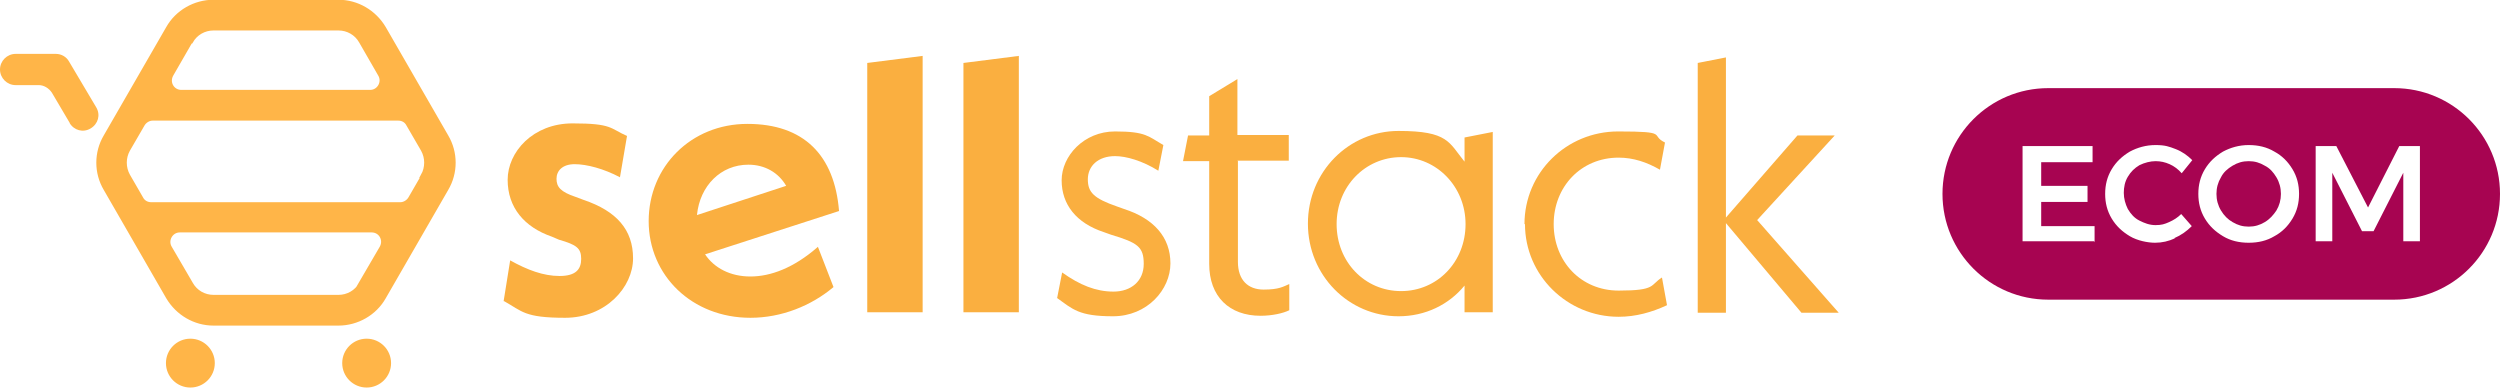 <?xml version="1.0" encoding="UTF-8"?>
<svg xmlns="http://www.w3.org/2000/svg" version="1.1" viewBox="0 0 496.4 77">
  <defs>
    <style>
      .cls-1, .cls-2 {
        fill: #ffb548;
      }

      .cls-2 {
        stroke: #ffb548;
        stroke-miterlimit: 10;
        stroke-width: .9px;
      }

      .cls-3 {
        fill: #faaf40;
      }

      .cls-4 {
        fill: #a70451;
      }
    </style>
  </defs>
  <!-- Generator: Adobe Illustrator 28.6.0, SVG Export Plug-In . SVG Version: 1.2.0 Build 709)  -->
  <g>
    <g id="Layer_1">
      <g>
        <g>
          <g>
            <path class="cls-2" d="M88.6,27.1l-12.4-21.5c-1.9-3.2-5.3-5.2-9-5.2h-24.8c-3.7,0-7.2,2-9,5.2l-12.4,21.5c-1.9,3.2-1.9,7.2,0,10.4l12.4,21.5c1.9,3.2,5.3,5.2,9,5.2h24.8c3.7,0,7.2-2,9-5.2l12.4-21.5c1.9-3.2,1.9-7.2,0-10.4ZM37.9,8.2c.9-1.6,2.6-2.6,4.5-2.6h24.8c1.9,0,3.6,1,4.5,2.6l3.8,6.6c.9,1.5-.2,3.5-2,3.5h-37.5c-1.8,0-2.9-1.9-2-3.5l3.8-6.6ZM71.7,56.4c-.9,1.6-2.6,2.6-4.5,2.6h-24.8c-1.9,0-3.6-1-4.5-2.6l-4.2-7.2c-.9-1.5.2-3.5,2-3.5h38.1c1.8,0,2.9,1.9,2,3.5l-4.2,7.2ZM84.1,34.9l-2.6,4.5c-.4.7-1.2,1.2-2,1.2H30c-.8,0-1.6-.4-2-1.2l-2.6-4.5c-.9-1.6-.9-3.6,0-5.2l2.9-5c.4-.7,1.2-1.2,2-1.2h48.8c.8,0,1.6.4,2,1.2l2.9,5c.9,1.6.9,3.6,0,5.2Z"/>
            <circle class="cls-2" cx="37.8" cy="72.1" r="4.4"/>
            <circle class="cls-2" cx="72.8" cy="72.1" r="4.4"/>
            <path class="cls-1" d="M13.9,24.5l-3.6-6.1c-.6-.9-1.6-1.5-2.6-1.5H3.1c-1.7,0-3.1-1.4-3.1-3.1h0c0-1.7,1.4-3.1,3.1-3.1h8c1.1,0,2.1.6,2.6,1.5l5.4,9.1c.9,1.5.4,3.3-1.1,4.2h0c-1.5.9-3.3.4-4.2-1.1Z"/>
          </g>
          <path class="cls-3" d="M100,59.8l1.3-8.1c3.4,1.9,6.6,3.1,9.8,3.1s4.3-1.3,4.3-3.4-.9-2.8-4.4-3.8l-1.4-.6c-5.5-1.9-8.8-5.8-8.8-11.3s5-11.2,12.9-11.2,7.4,1,10.8,2.5l-1.4,8.2c-3.2-1.7-6.6-2.6-9-2.6s-3.6,1.3-3.6,2.9.8,2.6,3.8,3.6l1.6.6c6.5,2.2,9.8,5.9,9.8,11.6s-5.4,11.8-13.5,11.8-8.5-1.3-12.1-3.3Z"/>
          <path class="cls-3" d="M162.4,49l3.1,8c-4.4,3.7-10.3,6.1-16.5,6.1-11.6,0-20.2-8.4-20.2-19.2s8.4-19.3,19.6-19.3,17.3,6.2,18.2,17.3l-26.6,8.6c1.8,2.7,5,4.4,9,4.4s8.6-1.7,13.3-5.8ZM138.4,42.7l17.7-5.8c-1.5-2.6-4.2-4.2-7.5-4.2-5.5,0-9.6,4.2-10.2,9.9Z"/>
          <path class="cls-3" d="M172.2,12.5l11-1.4v50.9h-11V12.5Z"/>
          <path class="cls-3" d="M191.3,12.5l11-1.4v50.9h-11V12.5Z"/>
          <path class="cls-3" d="M209.9,59.2l1-5.1c3.5,2.5,6.7,3.8,10.2,3.8s6-2.1,6-5.5-1.2-4.2-6.5-5.8l-1.4-.5c-5.5-1.8-8.4-5.5-8.4-10.3s4.4-9.7,10.6-9.7,6.6,1,9.6,2.7l-1,5.1c-3.2-2-6.4-2.9-8.6-2.9-3.4,0-5.4,2-5.4,4.6s1.2,3.8,5.8,5.4l1.4.5c5.9,1.9,9.2,5.6,9.2,10.8s-4.6,10.5-11.4,10.5-8-1.4-11.2-3.7Z"/>
          <path class="cls-3" d="M245.8,32v20c0,3.6,2,5.5,5.1,5.5s3.9-.6,5.1-1.1v5.2c-1.2.6-3.4,1.1-5.7,1.1-6.2,0-10.2-3.8-10.2-10.3v-20.4h-5.2l1-5.1h4.2v-7.8l5.6-3.4v11.1h10.2v5.1h-10.2Z"/>
          <path class="cls-3" d="M296.4,26.2v35.8h-5.6v-5.3c-3.1,3.8-7.8,6.1-13.1,6.1-9.9,0-18-8.1-18-18.4s8.1-18.4,18-18.4,10,2.3,13.1,6.1v-4.8l5.6-1.1ZM291,44.5c0-7.4-5.7-13.3-12.8-13.3s-12.8,5.8-12.8,13.3,5.6,13.3,12.8,13.3,12.8-5.8,12.8-13.3Z"/>
          <path class="cls-3" d="M302.7,44.5c0-10.2,8.3-18.4,18.6-18.4s6.2.7,9.3,2.2l-1,5.4c-2.6-1.5-5.3-2.4-8.2-2.4-7.5,0-12.9,5.8-12.9,13.2s5.4,13.2,12.9,13.2,6.2-1.1,8.6-2.6l1,5.5c-3,1.4-6.2,2.3-9.6,2.3-10.2,0-18.6-8.2-18.6-18.4Z"/>
          <path class="cls-3" d="M357.7,62.1l-15-17.8v17.8h-5.6V12.5l5.6-1.1v31.8l14.2-16.3h7.4l-15.4,16.8,16.2,18.4h-7.5Z"/>
        </g>
        <g>
          <path class="cls-4" d="M475.4,17.5h-68.7c-11.6,0-21,9.4-21,21s9.4,21,21,21h68.7c11.6,0,21-9.4,21-21s-9.4-21-21-21ZM415.8,47.9h-14.2v-18.9h13.9v3.2h-10.2v4.7h9.2v3.2h-9.2v4.8h10.6v3.2ZM431.9,47.3c-1.3.6-2.6.9-4,.9s-3.5-.4-5-1.3c-1.5-.9-2.7-2-3.6-3.5-.9-1.5-1.3-3.1-1.3-4.9s.4-3.4,1.3-4.9c.9-1.5,2.1-2.6,3.6-3.5,1.5-.8,3.2-1.3,5.1-1.3s2.7.3,4,.8,2.4,1.3,3.3,2.2l-2.1,2.6c-.7-.8-1.5-1.4-2.4-1.8s-1.8-.6-2.8-.6-2.2.3-3.2.8c-1,.6-1.7,1.3-2.3,2.3-.6,1-.8,2.1-.8,3.2s.3,2.2.8,3.2c.6,1,1.3,1.8,2.3,2.3s2,.9,3.2.9,1.8-.2,2.7-.6c.9-.4,1.7-.9,2.4-1.6l2.1,2.4c-1,1-2.1,1.8-3.5,2.4ZM455.2,43.4c-.9,1.5-2.1,2.7-3.6,3.5-1.5.9-3.2,1.3-5.1,1.3s-3.6-.4-5.1-1.3c-1.5-.9-2.7-2-3.6-3.5-.9-1.5-1.3-3.1-1.3-4.9s.4-3.4,1.3-4.9c.9-1.5,2.1-2.6,3.6-3.5,1.5-.8,3.2-1.3,5.1-1.3s3.6.4,5.1,1.3c1.5.8,2.7,2,3.6,3.5.9,1.5,1.3,3.1,1.3,4.9s-.4,3.4-1.3,4.9ZM480.5,47.9h-3.3v-13.6l-5.9,11.6h-2.3l-5.9-11.6v13.6h-3.3v-18.9h4.1l6.3,12.2,6.2-12.2h4.1v18.9Z"/>
          <path class="cls-4" d="M449.7,32.9c-1-.6-2-.9-3.2-.9s-2.2.3-3.2.9c-1,.6-1.8,1.3-2.3,2.3-.6,1-.9,2.1-.9,3.3s.3,2.3.9,3.3,1.4,1.8,2.3,2.3c1,.6,2,.9,3.2.9s2.2-.3,3.2-.9c1-.6,1.7-1.4,2.3-2.3.6-1,.9-2.1.9-3.3s-.3-2.3-.9-3.3c-.6-1-1.3-1.8-2.3-2.3Z"/>
        </g>
      </g>
    </g>
  </g>
</svg>